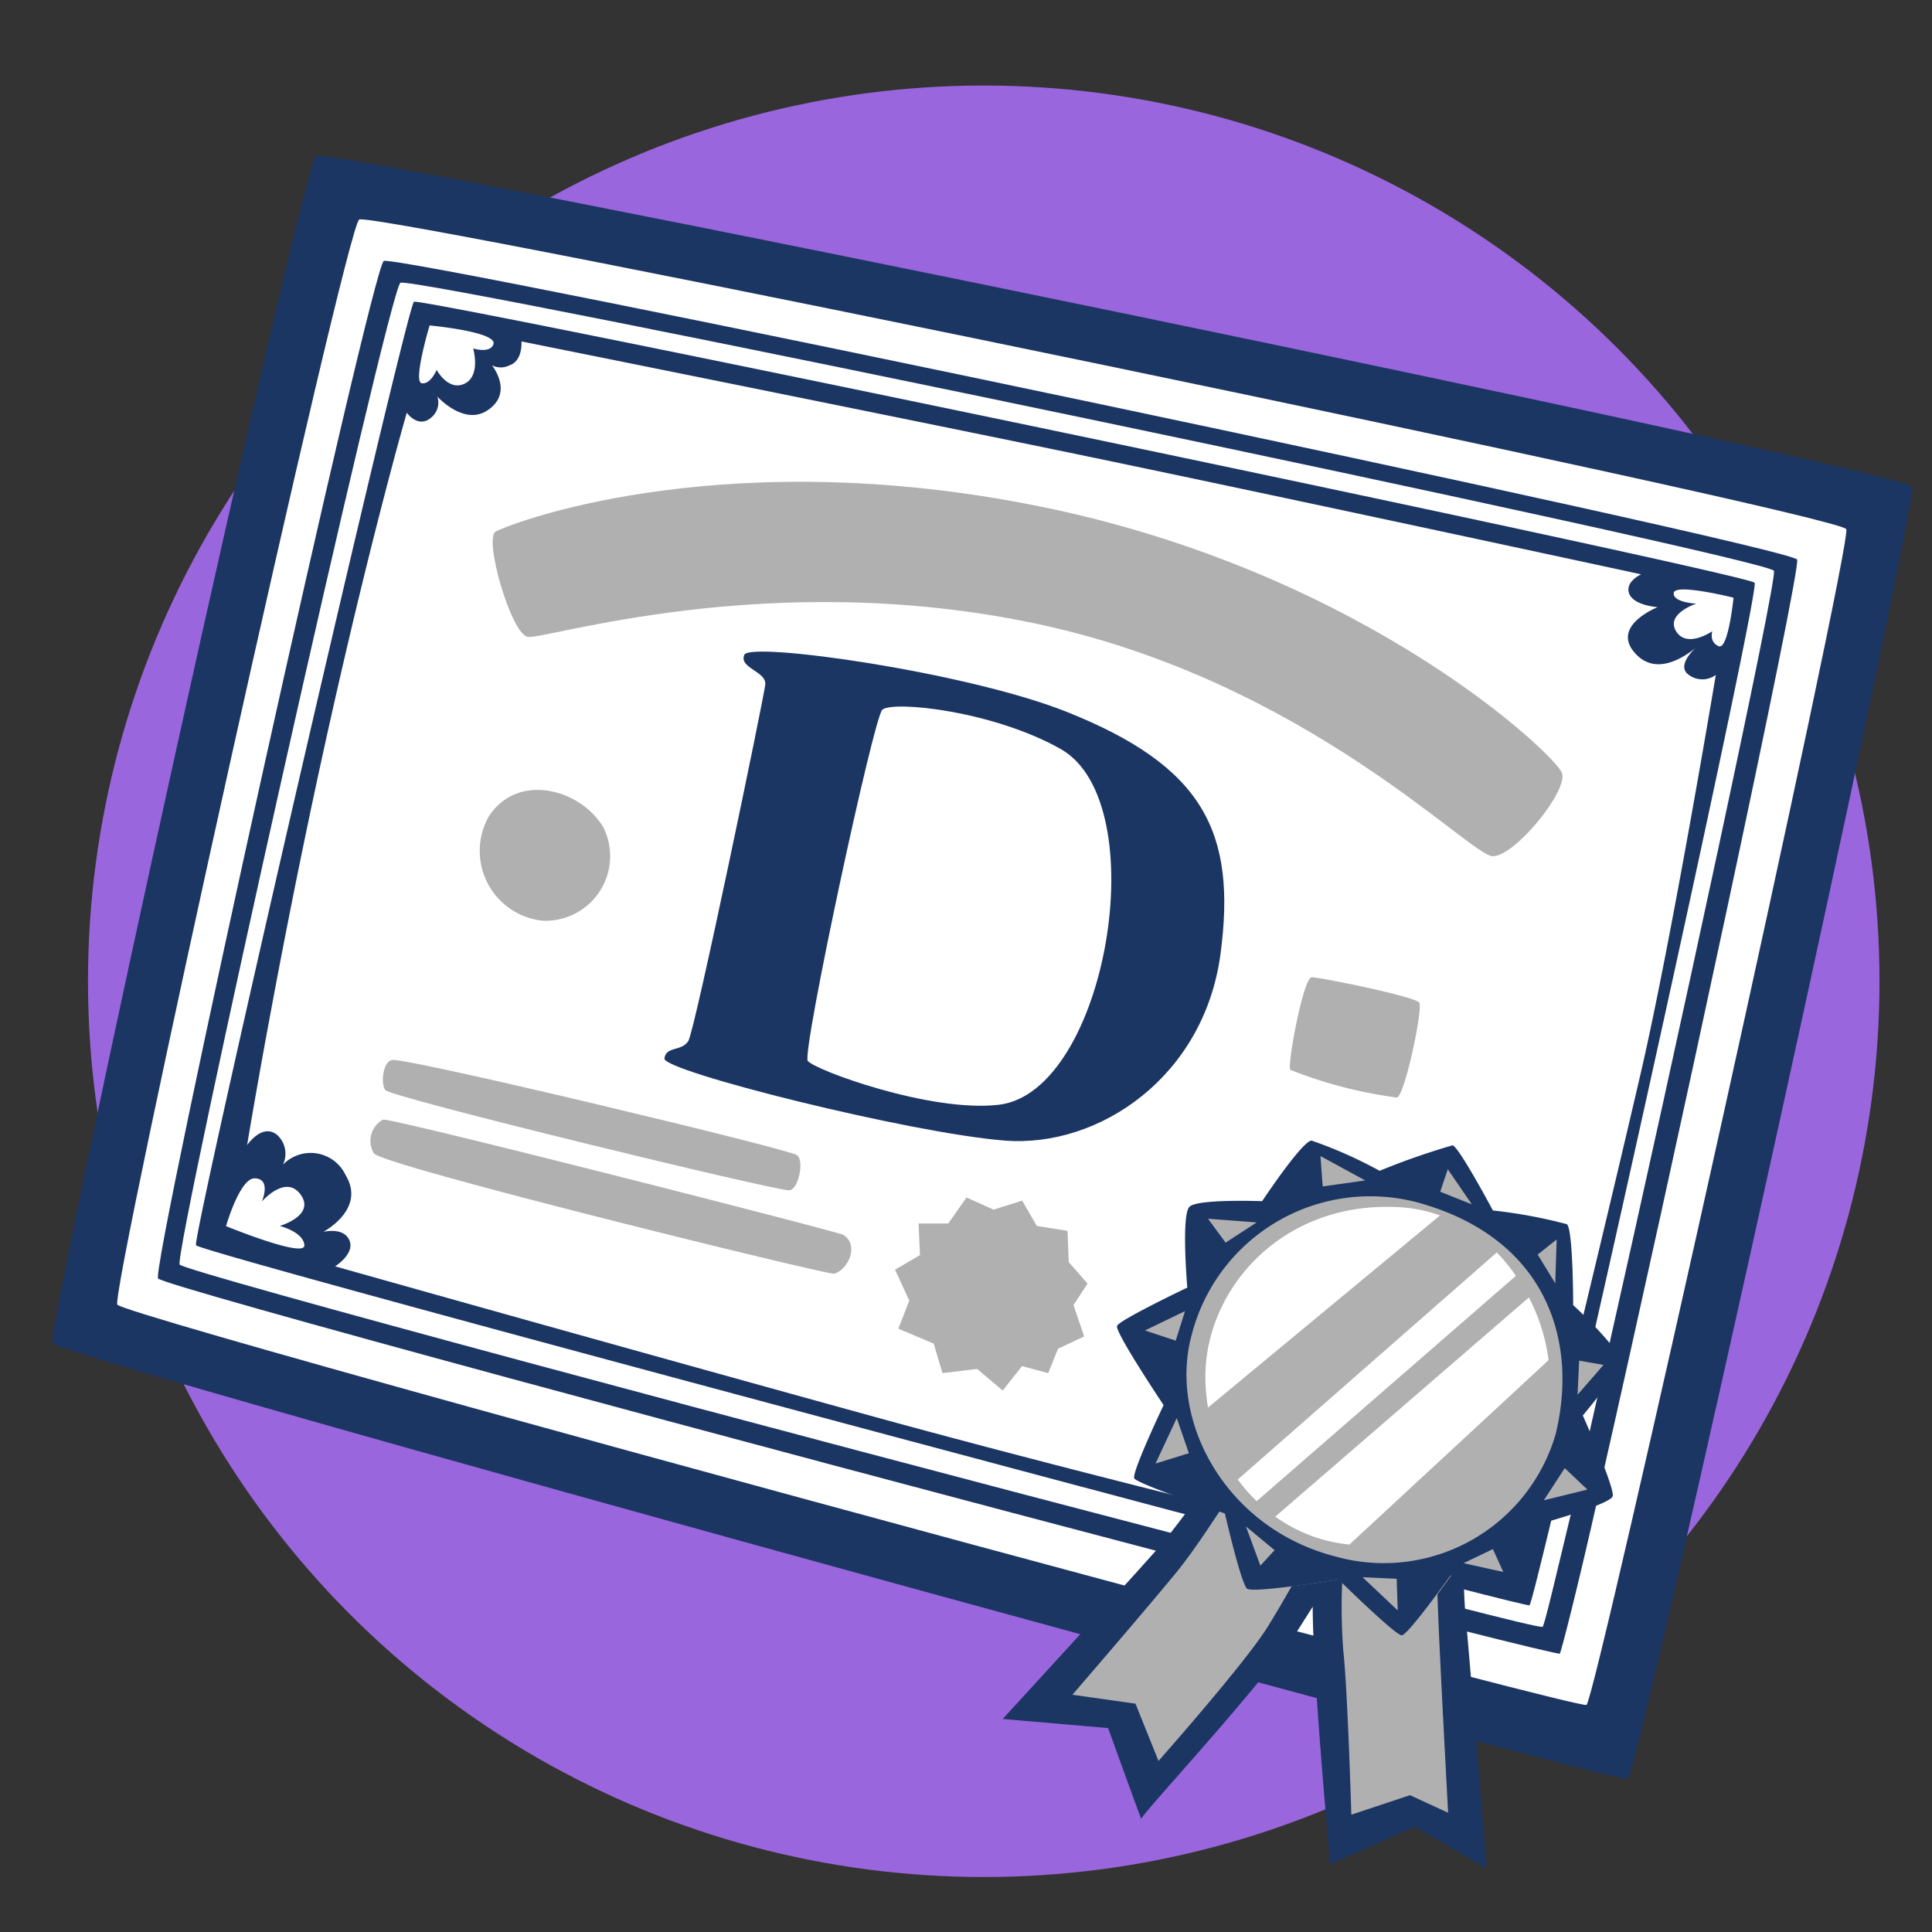 <svg id="Layer_1" data-name="Layer 1" xmlns="http://www.w3.org/2000/svg" viewBox="0 0 110 110"><rect x="0" y="0" width="110" height="110" fill="#333333" stroke="none"/><defs><style>.cls-1{fill:#9a66dd;}.cls-2{fill:#fff;}.cls-2,.cls-3,.cls-4{fill-rule:evenodd;}.cls-3{fill:#b0b0b0;}.cls-4{fill:#1c3664;}</style></defs><title>Doctorate</title><g id="Option_3" data-name="Option 3"><circle id="Color_2" data-name="Color 2" class="cls-1" cx="56.01" cy="55.87" r="51"/><polygon id="Color_1" data-name="Color 1" class="cls-2" points="18.97 10.25 4.57 75.25 91.52 99.88 107.2 28.86 18.97 10.25"/><g id="Shadow"><path class="cls-3" d="M28.23,30.26c-.71.36.86,5.81,1.81,6s13.75-4,29.05-.73S83.72,48.77,85,48.75,89.31,45,88.93,44,78,32.88,60,29C41.81,25.1,29.48,29.62,28.23,30.26Z"/><path class="cls-3" d="M22.34,60.35c-.53.06-.68,1.3-.41,1.71s22.2,5.74,23,5.71c.51,0,.89-1.66.45-2S23.31,60.24,22.34,60.35Z"/><path class="cls-3" d="M21.8,63.75c.27-.18,25.94,6.39,26.2,6.55.95.58.29,2-.51,2.22-.35.08-25.71-6.15-26.2-6.85A1.38,1.38,0,0,1,21.8,63.75Z"/><path class="cls-3" d="M27.82,46.5c1.65-2.57,5.26-1.57,6.54.62a3.68,3.68,0,0,1-3.5,5.3A4,4,0,0,1,27.82,46.5Z"/><path class="cls-3" d="M74.69,55.64c.46,0,5.91,1.1,6.12,1.45s-.81,5.23-1.27,5.4a25.38,25.38,0,0,1-6.08-1.58C73.29,60.61,74.21,55.62,74.69,55.64Z"/><path class="cls-3" d="M91.78,77.47l-2.64-3L89,70.07l-4.3-.68L82.6,65.83l-4,1.25-3.8-1.71L72.2,69H68l.2,4.45-3.52,2.06,2,4.35-1.54,4L69,85.42c-.91,1.14-3.1,3.86-4.31,5.35-1.56,1.92-5.07,5.59-5.16,5.79l4.42,1.28,1.89,3.71,8.46-11h1.22l1,14.1L80.3,103l3,1.66-.76-15.6,3.69,1,1.39-3.44,3.65-1.74-1.48-4.39Zm-23,2.67a10.43,10.43,0,0,1-.15-1.77c0-4.92,4.31-10,11-9.64a8.26,8.26,0,0,1,2.36.47Zm2.55,9.7-.18-.63.19.63Zm-.85-5.61L85.22,71.31a10.16,10.16,0,0,1,1.09,1.33L71.55,85.47A9.38,9.38,0,0,1,70.47,84.23Zm6.35,3.71a8.66,8.66,0,0,1-4.22-1.59L87.05,73.87a10.78,10.78,0,0,1,1.12,3.57Z"/><polyline class="cls-3" points="58.19 77.78 57.09 79.17 55.63 77.94 53.66 78.18 53.16 76.5 51.15 75.65 51.77 74.05 50.96 72.29 52.38 71.46 52.3 69.66 53.99 69.66 55.03 68.18 56.57 68.87 58.2 68.36 59.03 69.8 60.78 70.08 60.85 71.86 61.92 73.08 61.12 74.31 61.73 76.09 60.24 76.79 59.68 78.18"/></g><g id="Outline"><path class="cls-4" d="M87.65,86.64l-1.39,3.44-3.69-1,.06,1.23c2.75.71,4.38,1.11,4.45,1.09s.56-2,1.31-5.11Z"/><path class="cls-4" d="M68.8,85.62c-5.85-1.46-12.95-3.28-19.55-5.1C34.46,76.44,19.08,72.1,19.08,72.1s1.15-.72.81-1.49-1.49-.47-1.49-.47,2.46-1.28,1.28-3.23a2.2,2.2,0,0,0-3.57-.6,1.44,1.44,0,0,0-.34-1.7c-.85-.68-1.7.59-1.7.59s1.7-10.37,4.33-22.36,4.76-19.34,4.76-19.34.66.94,1.42.25a1.09,1.09,0,0,0,.32-1.17s1.46,1.62,2.78.83c1.64-1,.33-2.61.33-2.61a1.11,1.11,0,0,0,1,0c.77-.26.68-1.36.68-1.36s19,3.82,30.17,6.12,33.58,7.14,33.58,7.14-.94.42-.68,1.1,1.62.77,1.62.77-2.81,1.1-1.19,2.72c1.22,1.22,2.84,0,3.33-.38l.15-.13-.15.13c-.33.31-1,1.08-.36,1.52a1.3,1.3,0,0,0,1.53,0s-2.47,14.84-4.25,22.57c-.86,3.72-2.23,9.47-3.42,14.42l.67.76c3.88-17.11,9.44-42.64,9.21-43-.34-.51-75.73-16.24-76.33-16-.39.17-12.67,53.38-12.41,53.72s34.5,9.52,56.93,15.48ZM95.3,33.75c.09-.55,3.4.28,3.4.28s-.3,3-.85,2.76-.36-.85-.36-.85-1.45,1-2.06,0,1.15-1.57,1.15-1.57S95.21,34.3,95.3,33.75ZM24.46,18.53s3.91.36,3.63,1.08c-.2.53-1.15.23-1.15.23s.45,1.54-.48,2-1.6-.78-1.6-.78-.34.84-.85.76S24.46,18.53,24.46,18.53ZM12.87,69.81s.77-2.69,1.61-2.72c1,0,.43,1.32.43,1.32s1.36-1.58,2.21-.39-1.19,1.78-1.19,1.78,1.35.34,1.4,1.1S12.87,69.81,12.87,69.81Z"/><path class="cls-4" d="M67.33,87.45C44.42,81.48,10.48,72.4,10.23,72,9.87,71.37,22.12,16.53,22.8,16.1S100.7,31.78,101,32.5c.21.48-5.53,27-9.51,44.66l.27.3-.52.81-.88,3.88.78,2.32c3.95-17.36,11.43-52.05,11.18-52.61-.33-.74-79.77-17.43-80.47-17S8.59,72.15,9,72.79c.25.42,34,9.51,57.53,15.69Z"/><path class="cls-4" d="M89.55,85.74c-1,4.17-1.62,6.82-1.72,6.88s-2-.41-5.14-1.21l.06,1.29c3.72.94,6,1.49,6.06,1.45s1-3.67,2.22-9.11Z"/><path class="cls-4" d="M75.47,90.57h-1l1,.26Z"/><path class="cls-4" d="M75.92,96.94l-.25-3.58-3-.79-2.23,2.89Z"/><path class="cls-4" d="M108.86,27.71C108.5,26.82,18.8,8.35,18,8.88s-15.39,66.83-15,67.6c.26.47,33.47,9.74,59.4,16.81.82-.9,1.63-1.82,2.2-2.51l.23-.29C40.36,83.92,6.94,74.74,6.68,74.28c-.4-.73,13-61.27,13.77-61.78s84.33,16.78,84.67,17.63S90.85,96.77,90.33,97.07c-.09.06-2.91-.64-7.46-1.82L83,98.85c5.86,1.55,9.57,2.5,9.68,2.43C93.28,101,109.22,28.61,108.86,27.71Z"/><path class="cls-4" d="M92.33,77.31a23.61,23.61,0,0,0-2.76-3s0-4.34-.36-4.61A28,28,0,0,0,85,68.92s-1.95-3.66-2.3-3.71a41.27,41.27,0,0,0-4.15,1.45,25.37,25.37,0,0,0-3.87-1.72c-.53,0-2.82,3.45-2.82,3.45s-3.64-.14-4.13.31-.13,4.61-.13,4.61-3.86,1.84-4,2.18S66.25,80,66.25,80s-1.83,3.85-1.67,4.17,5.16,2,5.16,2,.92,4,1.26,4.28,5.21-.52,5.21-.52,3.25,3.19,3.6,3.18,2.8-3.44,2.8-3.44,3.59,1,3.93.81a25.84,25.84,0,0,0,1.61-3.85s3.53-1,3.67-1.44-1.7-4.6-1.7-4.6S92.47,77.81,92.33,77.31Zm-2.42.16,1.39.24-1.48,1.7Zm-1.28-6.9-.08,2.5-1-1.64Zm-6.2-4,1.37,2L82,67.85Zm-4.7.64-2.42.34-.13-1.73ZM71.55,69.6l-1.77,1.15-1-1.36ZM65.79,83.33,67,80.74l.69,2Zm1.15-7-1.75-.58,2.28-1.1Zm4.82,12.81-.82-2.23,1.63,1.35Zm7.82,2.55-2-1.89,1.94.09ZM83.33,89,85,88.2l.59,1.3ZM76,88.61C69.78,87,66.51,80.89,67.85,76a10.5,10.5,0,0,1,13.07-7.48c7.18,2.08,8.94,7.87,7.65,13.14A10.19,10.19,0,0,1,76,88.61ZM87.9,85.42l1.19-1.83,1.29,1.22Z"/><path class="cls-4" d="M83.44,91.93c-.06-.66-.09-1.36-.09-2.05l-.71-.2s-.35.49-.8,1.1l.05,1.31c.12,3,.56,11.12.56,11.12l-2.17-1-3.34,1.11s-.21-7.1-.46-9.36a32.43,32.43,0,0,1-.06-3.87l-.18-.17s-1.36.23-2.7.39c-.49.87-1,1.73-1.41,2.39-1.39,2.17-6.17,7.56-6.17,7.56L64.65,97l-3.59-.51S64.94,92,67,89.5c.95-1.18,1.94-2.7,2.64-3.76a5,5,0,0,1-1.67-.21c-.81,1.1-1.56,2.08-2.08,2.67-1.89,2.14-8.8,9.67-8.8,9.67l6,.52s1.95,5.39,1.89,5.18,6.89-7.61,9-10.89l.76-1.2c0,4,1,14.66,1,14.66L80.55,104l4.09,2.38S83.84,96.33,83.44,91.93Z"/><path class="cls-4" d="M60.71,40.52c-5.69-2.26-18-4-18.33-3.24s1.27.94,1.19,1.7-4,19.68-4.38,20.29-1.28.28-1.36,1,14,4.25,19.38,4.67,11.35-3.65,12.28-10.62S68.5,43.62,60.71,40.52ZM56.87,62.9c-3.89.46-10.54-2-10.88-2.5s3.76-19.61,4.25-20c.68-.51,6.32.08,10.16,2.25C65.8,45.72,63,62.18,56.87,62.9Z"/></g></g></svg>